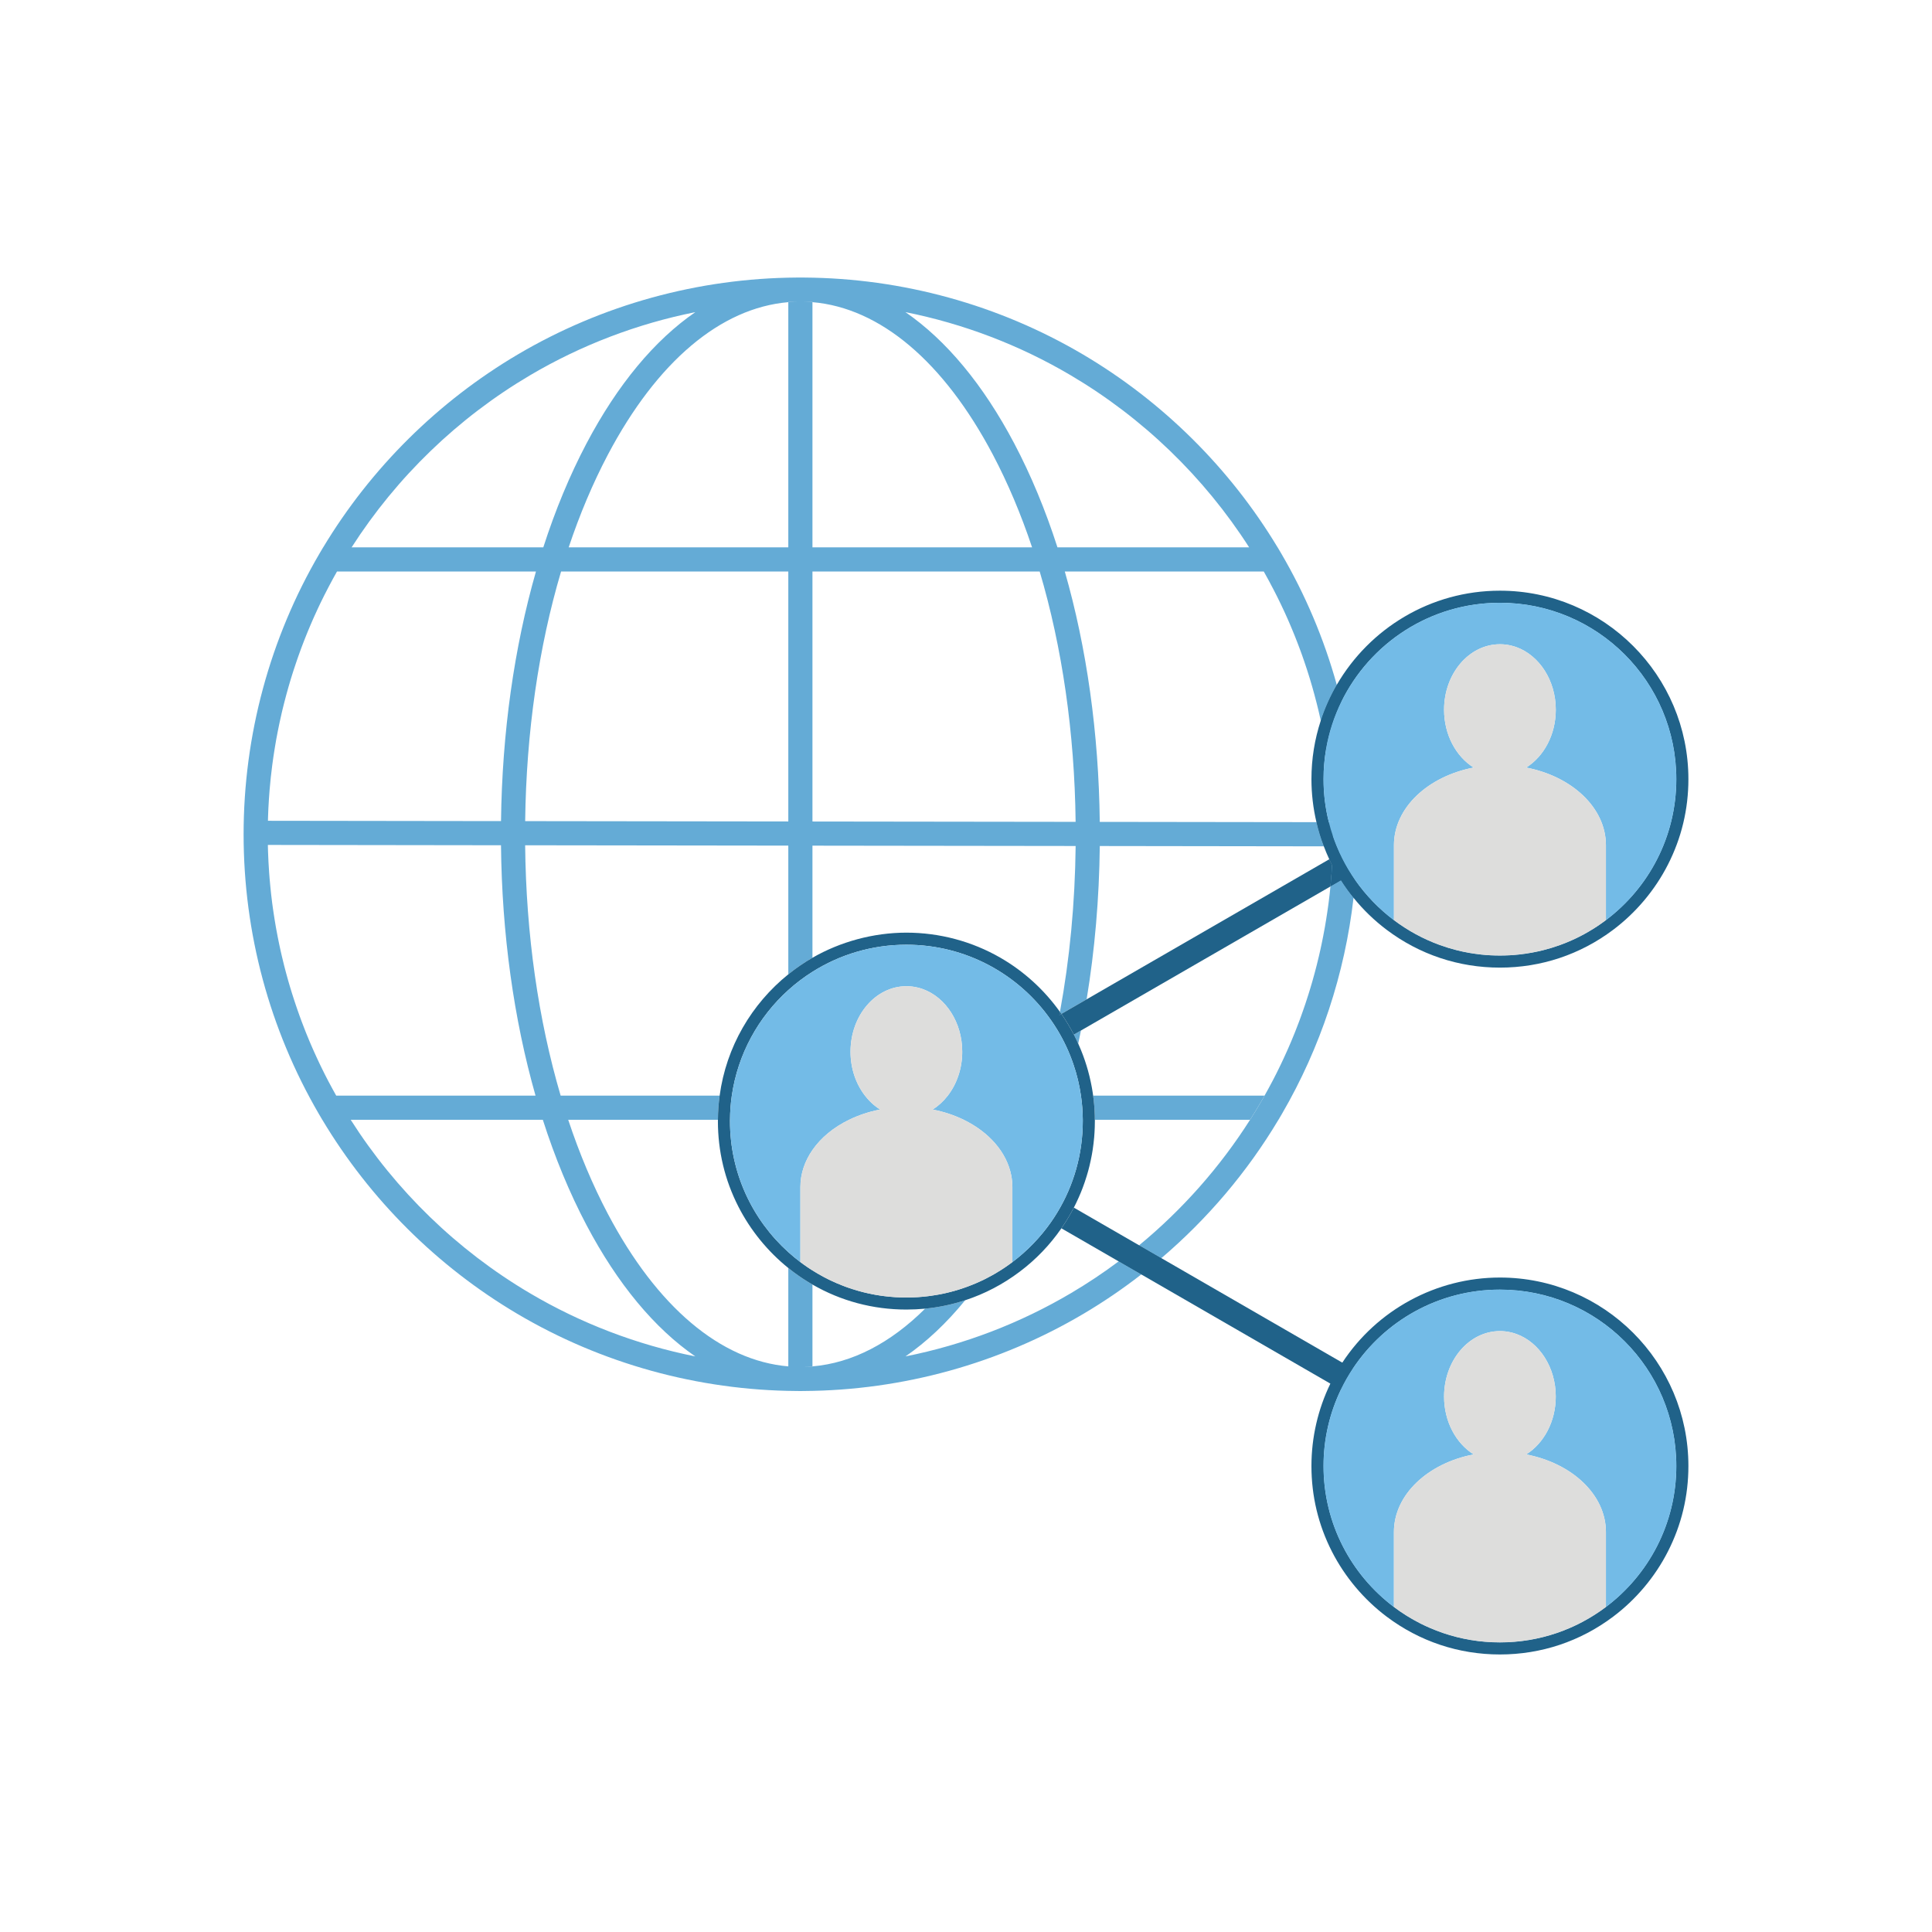 <?xml version="1.0" encoding="UTF-8"?>
<svg id="Musthave" xmlns="http://www.w3.org/2000/svg" viewBox="0 0 800 800">
  <defs>
    <style>
      .cls-1 {
        fill: #206289;
      }

      .cls-1, .cls-2, .cls-3, .cls-4 {
        stroke-width: 0px;
      }

      .cls-2 {
        fill: #dddddc;
      }

      .cls-3 {
        fill: #64abd6;
      }

      .cls-4 {
        fill: #73bbe7;
      }
    </style>
  </defs>
  <g id="_0009_THK_Veroeffentlichen" data-name="0009_THK_Veroeffentlichen">
    <g id="Veröffentlichen">
      <g id="Internet">
        <g>
          <path class="cls-3" d="M523.3,236.64h-.01c.13.22.26.44.38.67-.12-.22-.24-.45-.37-.67ZM554.47,287.04h0c-.3-1.17-.61-2.31-.94-3.47-2.7,4.66-4.93,9.61-6.63,14.81,0,0-.01,0,0,.02.1.45.2.9.29,1.35.23,1.06.45,2.12.65,3.19.05.22.09.43.13.65h0c.17.87.33,1.73.49,2.6.17.98.34,1.96.5,2.94.06.31.11.62.16.93,1.18-6.83,3.32-13.33,6.26-19.37-.28-1.22-.59-2.44-.91-3.65ZM471.68,515.65c-2.77,2.29-5.59,4.51-8.47,6.66l9.38,5.41c2.82-2.18,5.59-4.43,8.3-6.75l-9.21-5.32ZM559.59,362.05c-.91-1.4-1.76-2.83-2.56-4.29-.8-1.46-1.55-2.94-2.25-4.46-.44-.93-.85-1.88-1.24-2.84-.57-1.37-1.1-2.77-1.58-4.19,0,1.39-.01,2.79-.05,4.18-.01.77-.04,1.54-.06,2.3v.13c-.03.72-.06,1.43-.09,2.15-.02.46-.04.91-.06,1.36-.01.29-.03.59-.05.89-.01.3-.03.6-.05.89h0c-.01.17-.01.34-.03.5-.02.33-.04.67-.06,1-.03.56-.07,1.13-.12,1.7-.05.74-.1,1.49-.17,2.23-.08,1.07-.18,2.13-.29,3.19,0,.09-.01.19-.02.28l4.35-2.52c1.59,2.5,3.33,4.91,5.21,7.21.14-1.19.26-2.37.38-3.56h0c.12-1.25.24-2.5.34-3.74h0c-.55-.8-1.09-1.6-1.6-2.41Z"/>
          <path class="cls-3" d="M388.55,536.06h-.01c.6-.1,1.2-.22,1.79-.34-.59.12-1.18.23-1.78.34ZM444.66,428.41c.03.06.06.11.09.17.32.63.63,1.26.94,1.89.01.01.01.03.02.04.26.54.51,1.09.75,1.64h.01c.39-1.8.77-3.61,1.12-5.43l-2.93,1.69ZM332.88,565.98c1.18-.01,2.36-.02,3.54-.05v-.14c-1.18.1-2.36.16-3.54.19ZM326.42,124.98v.14c1.19-.1,2.37-.16,3.56-.19-1.19.01-2.38.03-3.56.05ZM331.42,114.91c-.52,0-1.05.01-1.57.02,1.01-.02,2.08-.02,3.14,0-.52,0-1.05-.02-1.57-.02ZM332.93,124.93c1.16.03,2.33.09,3.49.19v-.14c-1.16-.03-2.33-.04-3.49-.05ZM438.9,419c-.07.44-.15.88-.23,1.32l.83-.49c-.19-.28-.39-.56-.6-.83Z"/>
          <g>
            <path class="cls-3" d="M329.98,124.93c-1.19.03-2.37.09-3.56.19v-.14c1.18-.02,2.37-.04,3.56-.05Z"/>
            <path class="cls-3" d="M336.42,124.98v.14c-1.16-.1-2.33-.16-3.49-.19,1.16.01,2.33.02,3.49.05Z"/>
            <path class="cls-3" d="M336.42,565.79v.14c-1.18.03-2.36.04-3.54.05,1.18-.03,2.36-.09,3.54-.19Z"/>
          </g>
          <g>
            <path class="cls-3" d="M452.64,453.67c.06.41.11.81.16,1.22.11.89.2,1.79.28,2.68.05.62.1,1.24.13,1.87.01.06.01.12.01.17.04.64.07,1.29.09,1.94.01.12.01.23.01.34.02.59.03,1.18.03,1.78h64.28c1.58-2.47,3.1-4.97,4.58-7.51.48-.83.96-1.66,1.42-2.49h-70.99ZM529.38,463.67h.03l1.44-2.48c-.48.83-.97,1.66-1.47,2.48ZM559.59,362.05c-.91-1.4-1.76-2.83-2.56-4.29-.8-1.46-1.55-2.94-2.25-4.46-.44-.93-.85-1.88-1.24-2.84-.57-1.37-1.1-2.77-1.58-4.19,0,1.39-.01,2.79-.05,4.18-.01.77-.04,1.54-.06,2.3v.13c-.03.72-.06,1.43-.09,2.15-.02.46-.04.91-.06,1.36-.01.29-.03.59-.05.89-.01.29-.03.59-.06.88h0c0,.18-.01.34-.02.51-.02.33-.04.67-.06,1-.03.56-.07,1.13-.12,1.7-.05.74-.1,1.49-.17,2.23-.08,1.07-.18,2.13-.29,3.19,0,.1-.01.19-.03.28-.1,1.09-.21,2.17-.33,3.24.12-1.08.24-2.16.34-3.24l4.35-2.52c1.59,2.5,3.33,4.91,5.21,7.21.14-1.19.26-2.37.38-3.56h0c.12-1.25.24-2.5.34-3.74h0c-.55-.8-1.09-1.6-1.6-2.41ZM551.91,340.45c0-.18-.01-.36-.02-.54.01.18.01.36.01.54.02.44.03.89.04,1.34-.01-.45-.02-.9-.03-1.34ZM131.99,461.19l1.44,2.48h.03c-.5-.82-.99-1.65-1.47-2.48ZM133.8,226.64l-1.45,2.48c.49-.83.98-1.66,1.48-2.48h-.03ZM529.05,226.64h-.03c.5.82.99,1.65,1.48,2.48l-1.45-2.48ZM554.47,287.04h0c-.3-1.17-.61-2.31-.94-3.47-2.7,4.66-4.93,9.61-6.63,14.81,0,0-.01,0,0,.02.1.45.2.9.29,1.35.23,1.06.45,2.12.65,3.19.05.22.09.43.13.65h0c.17.87.33,1.73.49,2.6.17.98.34,1.96.5,2.94.06.31.11.62.16.93,1.18-6.83,3.32-13.33,6.26-19.37-.28-1.22-.59-2.44-.91-3.65Z"/>
            <path class="cls-3" d="M560.47,371.76c-3.61,31.5-13.67,62-29.62,89.43-.48.83-.97,1.66-1.47,2.48-12.93,21.64-29.37,41.01-48.49,57.3l-9.21-5.32c17.91-14.77,33.46-32.33,45.95-51.98,1.58-2.47,3.1-4.97,4.58-7.51.48-.83.96-1.66,1.42-2.49.59-1.03,1.16-2.06,1.71-3.1.57-1.03,1.12-2.07,1.67-3.12.46-.86.9-1.73,1.34-2.61.4-.8.8-1.61,1.2-2.42.31-.62.61-1.25.91-1.88.41-.86.82-1.73,1.22-2.6.38-.8.75-1.61,1.1-2.42.23-.5.45-1,.67-1.5.4-.92.79-1.84,1.19-2.76.35-.85.7-1.7,1.05-2.55.12-.29.23-.58.36-.87.32-.82.65-1.64.96-2.46.12-.29.23-.59.34-.89.22-.56.44-1.12.65-1.69.25-.67.5-1.34.74-2.02.26-.69.51-1.39.74-2.09.09-.23.17-.47.25-.71.26-.71.5-1.43.74-2.15.18-.53.36-1.06.52-1.59.26-.75.5-1.5.73-2.26.08-.24.16-.48.23-.73.25-.78.49-1.56.72-2.35.22-.71.43-1.42.63-2.14.06-.2.12-.41.18-.62.27-.95.54-1.9.79-2.86.07-.25.14-.49.2-.74.28-1.01.54-2.03.8-3.05.01-.06.03-.13.04-.19.3-1.15.57-2.3.84-3.45.21-.89.42-1.79.61-2.68.13-.58.26-1.15.37-1.73.05-.22.1-.43.14-.65.22-1.02.43-2.05.62-3.07.22-1.12.43-2.24.63-3.36.03-.15.05-.29.08-.44.18-1.03.36-2.06.52-3.1.17-1.01.33-2.03.47-3.05.1-.6.18-1.19.26-1.79.1-.7.2-1.41.29-2.11.01-.11.03-.22.04-.32.13-1.08.27-2.16.39-3.24.12-1.08.24-2.16.34-3.24l4.35-2.52c1.59,2.5,3.33,4.91,5.21,7.21Z"/>
            <path class="cls-3" d="M439.5,419.83l10.45-6.03c3.36-20.34,5.21-41.66,5.45-63.48l92.77.13c-1.26-3.26-2.28-6.61-3.06-10.01l-89.72-.12c-.42-36.76-5.41-72.1-14.48-103.68h82.39c.13.22.25.45.37.67.04.05.07.1.09.16.55.96,1.08,1.93,1.6,2.9.76,1.38,1.49,2.77,2.2,4.17.43.82.85,1.64,1.25,2.46.55,1.08,1.08,2.17,1.6,3.27.47.97.93,1.94,1.37,2.91.2.43.4.86.59,1.3.27.59.53,1.17.79,1.76.27.6.53,1.2.78,1.8.21.47.42.95.61,1.43.26.58.5,1.17.73,1.76.34.79.66,1.58.97,2.37.43,1.05.84,2.11,1.24,3.18.33.85.65,1.7.96,2.56.22.58.43,1.16.64,1.75.32.9.64,1.81.95,2.73.39,1.12.77,2.25,1.13,3.38.02.06.04.12.06.19.27.8.52,1.62.77,2.43.18.57.36,1.14.53,1.72.25.83.5,1.66.73,2.49.04.09.06.19.09.29.3,1.02.59,2.05.86,3.09.06.18.11.37.15.56.3,1.09.59,2.18.86,3.28.23.88.45,1.77.66,2.66.12.5.24.99.35,1.49.14.58.27,1.17.39,1.75.1.4.19.82.28,1.23,1.7-5.2,3.93-10.15,6.63-14.81-5.28-19.02-13.01-37.34-23.03-54.45-.49-.83-.98-1.66-1.48-2.48-19.77-32.82-47.59-60.39-80.59-79.87-34.85-20.56-74.77-31.58-115.42-31.84h-.02c-1.06-.02-2.13-.02-3.14,0h-.02c-40.66.26-80.58,11.28-115.42,31.84-33,19.48-60.82,47.05-80.58,79.87-.5.82-.99,1.65-1.48,2.48-20.59,35.14-31.48,75.37-31.48,116.34s10.76,80.73,31.12,115.73c.48.83.97,1.66,1.47,2.48,19.73,32.98,47.56,60.7,80.64,80.29,34.93,20.68,74.95,31.75,115.69,32.02.54,0,1.09.02,1.63.02s1.05-.01,1.58-.02c40.79-.27,80.82-11.34,115.74-32.02,8.29-4.91,16.26-10.34,23.85-16.24l-9.38-5.41c-6.27,4.69-12.81,9.05-19.57,13.05-21.27,12.6-44.52,21.47-68.7,26.3,8.68-5.98,16.97-13.76,24.73-23.26-5.36,1.76-10.92,2.93-16.6,3.49-14.41,14.31-30.26,22.51-46.65,23.9v.14c-1.18.03-2.36.04-3.54.05,1.18-.03,2.36-.09,3.54-.19v-33.89c-2.75-1.59-5.42-3.35-8-5.29-.68-.51-1.34-1.03-2-1.56v40.74c-27.99-2.37-54.37-24.59-74.73-63.18-6.29-11.93-11.78-24.99-16.41-38.94h62c.02-3.39.26-6.73.71-10h-65.84c-9.24-31.39-14.32-66.77-14.7-103.66l108.97.14v53.3c3.14-2.54,6.48-4.83,10-6.86v-46.42l108.98.14c-.26,23.75-2.47,46.87-6.5,68.69.21.27.41.55.6.83ZM219.49,155.39c21.2-12.51,44.36-21.33,68.43-26.14-16.83,11.57-32.18,29.95-45.07,54.39-6.92,13.13-12.91,27.56-17.88,43h-79.37c18.66-29.13,44.06-53.65,73.89-71.25ZM242.85,507.27c12.89,24.43,28.24,42.82,45.06,54.39-24.17-4.83-47.43-13.7-68.71-26.3-29.93-17.72-55.35-42.39-73.99-71.69h79.56c5.02,15.67,11.06,30.3,18.08,43.6ZM221.75,453.67h-82.54c-.59-1.03-1.16-2.06-1.71-3.1-.57-1.03-1.12-2.07-1.67-3.12-.46-.86-.9-1.73-1.34-2.61-.4-.8-.8-1.61-1.2-2.42-.31-.62-.61-1.25-.91-1.88-.41-.86-.82-1.73-1.22-2.6-.38-.8-.75-1.61-1.1-2.42-.23-.5-.45-1-.67-1.5-.4-.92-.79-1.84-1.19-2.76-.35-.85-.7-1.7-1.05-2.55-.12-.29-.23-.58-.36-.87-.32-.82-.65-1.64-.96-2.46-.12-.29-.23-.59-.34-.89-.22-.56-.44-1.12-.65-1.69-.25-.67-.5-1.34-.74-2.02-.26-.69-.51-1.39-.74-2.09-.09-.23-.17-.47-.25-.71-.26-.71-.5-1.43-.73-2.15-.19-.53-.37-1.06-.53-1.59-.26-.75-.5-1.5-.73-2.26-.08-.24-.16-.48-.23-.73-.25-.78-.49-1.56-.72-2.35-.22-.71-.43-1.42-.63-2.14-.06-.2-.12-.41-.18-.62-.27-.95-.54-1.9-.79-2.86-.07-.25-.14-.49-.2-.74-.28-1.01-.54-2.03-.8-3.05-.01-.06-.03-.13-.04-.19-.3-1.15-.57-2.3-.84-3.45-.21-.89-.42-1.79-.61-2.68-.13-.58-.26-1.15-.37-1.73-.05-.22-.1-.43-.14-.65-.22-1.02-.43-2.05-.62-3.07-.22-1.12-.43-2.24-.63-3.36-.03-.15-.05-.29-.08-.44-.18-1.03-.36-2.06-.52-3.1-.17-1.01-.33-2.03-.47-3.05-.1-.6-.18-1.19-.26-1.79-.1-.7-.2-1.41-.29-2.11-.01-.11-.03-.22-.04-.32-.29-2.25-.54-4.5-.75-6.76-.11-1.06-.21-2.12-.29-3.19-.07-.74-.12-1.49-.17-2.23-.21-2.87-.36-5.74-.46-8.62-.03-.9-.05-1.81-.07-2.71v-.17l96.53.13c.37,36.73,5.31,72.06,14.3,103.67ZM207.46,340l-96.51-.13c0-.53.02-1.05.04-1.57.03-1.19.08-2.38.14-3.57.03-.51.05-1.01.09-1.52.03-.81.08-1.61.14-2.41.08-1.21.17-2.43.27-3.64.28-3.45.65-6.89,1.1-10.32.15-1.13.3-2.26.47-3.39.12-.82.24-1.63.38-2.45.09-.62.19-1.25.3-1.87.16-.98.33-1.96.5-2.94.2-1.09.4-2.17.62-3.25.2-1.07.42-2.13.65-3.19.03-.18.07-.35.11-.52.14-.7.3-1.39.46-2.08.12-.58.25-1.17.39-1.75.11-.5.23-.99.35-1.49.21-.89.43-1.78.66-2.66.27-1.1.56-2.19.86-3.28.04-.19.09-.38.15-.56.27-1.04.56-2.07.86-3.09.03-.1.06-.2.09-.29.23-.83.48-1.66.73-2.49.17-.58.35-1.15.53-1.72.2-.66.41-1.31.62-1.96.15-.47.3-.93.46-1.39.17-.57.36-1.14.57-1.71.22-.69.45-1.37.7-2.05.1-.32.22-.65.34-.97.29-.85.59-1.69.91-2.53.13-.35.26-.71.39-1.06.24-.64.48-1.28.73-1.92.25-.66.5-1.32.77-1.97.14-.37.29-.74.44-1.1.22-.57.45-1.13.69-1.7.34-.85.7-1.69,1.06-2.53.39-.94.8-1.87,1.21-2.8.19-.42.37-.84.57-1.26.35-.79.71-1.57,1.08-2.36.03-.09.08-.18.12-.27.38-.82.77-1.63,1.16-2.45.28-.58.56-1.16.85-1.73.29-.6.59-1.2.89-1.8.08-.17.16-.33.26-.49.48-.97.97-1.93,1.48-2.88.54-1.05,1.1-2.09,1.67-3.12.01-.03.03-.07.05-.1.53-.98,1.07-1.95,1.63-2.92.02-.04.04-.07.06-.11h82.38c-9.03,31.49-14.02,66.72-14.47,103.36ZM326.42,340.15l-108.96-.14c.46-36.81,5.59-72.09,14.87-103.37h94.09v103.51ZM326.42,125.12v101.52h-90.94c4.59-13.72,10.01-26.57,16.21-38.33,20.36-38.59,46.74-60.82,74.73-63.19v-.14c1.18-.02,2.37-.04,3.56-.05-1.19.03-2.37.09-3.56.19ZM443.35,155.39c29.83,17.6,55.23,42.12,73.89,71.25h-79.37c-4.97-15.44-10.96-29.87-17.88-43-12.9-24.44-28.25-42.83-45.08-54.4,24.07,4.81,47.24,13.63,68.44,26.15ZM332.93,124.93c1.16.01,2.33.02,3.49.05v.14c27.99,2.37,54.37,24.6,74.73,63.19,6.2,11.76,11.62,24.61,16.21,38.33h-90.94v-101.52c-1.16-.1-2.33-.16-3.49-.19ZM336.42,340.17v-103.53h94.09c9.31,31.36,14.45,66.75,14.88,103.67l-108.97-.14Z"/>
          </g>
          <path class="cls-3" d="M553.54,350.46h-1.63s-3.74-.01-3.74-.01c-1.26-3.26-2.28-6.61-3.06-10.01h2.57s4.23,0,4.23,0c0,.44.02.89.03,1.34.02,1.22.03,2.45.03,3.67,0,.27,0,.53-.01.8h0c.48,1.43,1.01,2.83,1.58,4.2Z"/>
        </g>
      </g>
      <g id="Personen">
        <g>
          <path class="cls-1" d="M551.59,358.16h0c0,.18-.01.34-.02.51-.02.33-.04.67-.06,1-.03.56-.07,1.13-.12,1.7-.05.74-.1,1.49-.17,2.23-.08,1.07-.18,2.13-.29,3.19,0,.1-.01.19-.03.28l-103.31,59.65-2.93,1.69c-.78-1.51-1.61-2.99-2.49-4.45-.85-1.4-1.74-2.78-2.67-4.13l10.45-6.03,100.47-58c.38.79.76,1.58,1.17,2.36Z"/>
          <path class="cls-1" d="M559.59,362.05s-.04.03-.06.04l-2.1,1.21-2.17,1.25-4.35,2.52h-.01c.02-.09.03-.18.03-.28.11-1.06.21-2.12.29-3.19.07-.74.12-1.49.17-2.23.05-.57.09-1.14.12-1.7.02-.33.04-.67.06-1,.01-.17.02-.33.02-.5h0c-.41-.79-.79-1.58-1.17-2.37l1.34-.77.84-.49,1.93-1.11c.08-.05.17-.09.25-.13.7,1.52,1.45,3,2.25,4.46.8,1.46,1.65,2.89,2.56,4.29Z"/>
          <path class="cls-1" d="M560.16,566.74c-.92,1.39-1.8,2.81-2.62,4.26-.82,1.45-1.6,2.92-2.32,4.43-.06-.03-.12-.07-.18-.1l-1.99-1.15-2.17-1.25-78.29-45.21-9.38-5.41-23.71-13.69c.93-1.34,1.82-2.72,2.67-4.12.88-1.46,1.71-2.94,2.49-4.45l27.02,15.6,9.21,5.32,74.93,43.27,2.17,1.25,2.05,1.18s.08.05.12.07Z"/>
        </g>
        <g id="Person_mitte" data-name="Person mitte">
          <g>
            <g>
              <path class="cls-4" d="M355.1,534.43c-1.24-.35-2.46-.74-3.67-1.16,1.21.41,2.43.8,3.67,1.16Z"/>
              <path class="cls-4" d="M384.43,536.7c-2.98.38-6.03.57-9.12.57s-6.12-.19-9.11-.57c2.98.37,6.02.56,9.11.56s6.14-.19,9.12-.56Z"/>
              <path class="cls-4" d="M390.33,535.72c-.59.12-1.19.24-1.79.35-.43.08-.86.16-1.3.22.44-.07.87-.15,1.31-.23.6-.11,1.19-.22,1.78-.34Z"/>
            </g>
            <g>
              <path class="cls-1" d="M388.55,536.06c-.44.08-.87.16-1.31.23.44-.06.87-.14,1.3-.22.6-.11,1.2-.23,1.79-.35-.59.12-1.18.23-1.78.34ZM453.32,461.89c.02.59.03,1.18.03,1.78,0,.18,0,.37,0,.55v-.55c0-.59-.02-1.19-.04-1.78ZM452.65,453.67c-.05-.33-.1-.67-.15-1.01.05.34.1.68.14,1.01.06.41.11.81.16,1.22-.05-.41-.1-.81-.15-1.22ZM445.71,430.51c.26.54.51,1.09.75,1.64h.01c-.25-.56-.5-1.1-.76-1.64ZM438.9,419c-.07.44-.15.88-.23,1.32l.83-.49c-.19-.28-.39-.56-.6-.83ZM375.31,537.26c-3.09,0-6.13-.19-9.11-.56,2.99.38,6.03.57,9.11.57s6.14-.19,9.12-.57c-2.98.37-6.03.56-9.12.56ZM351.43,533.27c1.21.42,2.43.81,3.67,1.16-1.24-.36-2.46-.75-3.67-1.16Z"/>
              <path class="cls-1" d="M453.35,463.67c0-.6-.01-1.19-.03-1.78,0-.11,0-.22-.01-.34-.02-.65-.05-1.3-.09-1.94,0-.05,0-.11-.01-.17-.03-.63-.08-1.25-.13-1.87-.08-.89-.17-1.79-.28-2.68-.05-.41-.1-.81-.16-1.22-.04-.33-.09-.67-.14-1.01-.01-.11-.03-.22-.05-.35-.1-.62-.2-1.24-.31-1.86-.04-.24-.09-.49-.14-.74-.1-.57-.22-1.13-.34-1.7-.15-.71-.31-1.42-.48-2.13-.03-.13-.06-.27-.1-.41-.15-.61-.31-1.23-.48-1.83-.03-.12-.06-.23-.09-.35-.19-.67-.38-1.34-.59-2.01-.23-.74-.46-1.47-.71-2.2-.24-.69-.48-1.37-.73-2.05-.04-.12-.09-.24-.13-.35-.25-.65-.5-1.3-.77-1.95-.29-.71-.59-1.42-.91-2.13-.06-.15-.13-.3-.2-.45h-.01c-.24-.55-.49-1.1-.75-1.64-.01,0-.01-.03-.02-.04-.31-.63-.62-1.26-.94-1.89-.03-.06-.06-.11-.09-.17-.78-1.51-1.61-2.99-2.49-4.45-.85-1.4-1.74-2.78-2.67-4.13l-.83.49c.08-.44.16-.88.23-1.32-6.49-9.12-14.91-16.8-24.63-22.41-11.8-6.81-25.27-10.4-38.96-10.4s-27.44,3.79-38.89,10.4c-3.52,2.03-6.86,4.32-10,6.86-15.18,12.22-25.7,30-28.43,50.22-.45,3.27-.69,6.61-.71,10-.01.18-.01.37-.01.55,0,12.47,2.85,24.39,8.48,35.42,4.99,9.77,12.1,18.51,20.67,25.41.66.53,1.32,1.05,2,1.56,2.58,1.94,5.25,3.7,8,5.29,11.78,6.8,25.05,10.36,38.89,10.36,2.61,0,5.2-.13,7.76-.37,5.68-.56,11.24-1.73,16.6-3.49,8.04-2.63,15.63-6.59,22.55-11.8,6.73-5.06,12.52-11.1,17.28-17.98.93-1.34,1.82-2.72,2.67-4.12.88-1.46,1.71-2.94,2.49-4.45.03-.06.06-.12.09-.18.29-.55.56-1.1.83-1.66.39-.8.77-1.61,1.12-2.43.31-.68.6-1.37.88-2.06.25-.61.49-1.23.73-1.85.6-1.59,1.15-3.2,1.64-4.82.2-.63.38-1.27.56-1.9.05-.2.11-.39.16-.59.14-.51.27-1.03.4-1.55.04-.15.08-.3.11-.45.17-.71.33-1.42.48-2.13.12-.57.24-1.13.34-1.7.05-.25.1-.5.14-.74.11-.62.21-1.24.31-1.86.02-.12.04-.24.05-.35.11-.74.21-1.49.3-2.23.11-.89.2-1.79.28-2.68.05-.62.1-1.24.13-1.87.01-.06.01-.12.01-.17.04-.64.07-1.29.09-1.94.01-.12.01-.23.01-.34.03-.77.04-1.55.04-2.33,0-.18,0-.37,0-.55ZM448.36,464.22c0,13.79-3.83,26.69-10.47,37.69-.86,1.43-1.78,2.84-2.73,4.2-4.42,6.3-9.81,11.87-15.95,16.5-.49.37-.98.73-1.48,1.08-.6.43-1.2.85-1.81,1.26-.47.32-.95.63-1.43.93-.06.04-.12.08-.18.11-.52.34-1.05.66-1.58.97-.4.25-.81.49-1.22.72-.24.14-.49.28-.73.41-.66.37-1.33.73-2,1.07-.43.22-.86.44-1.29.66-.07.03-.13.06-.2.1-.55.26-1.11.52-1.67.78-.03.01-.05.03-.07.03-.54.25-1.09.49-1.64.72-.46.2-.92.39-1.38.57-.65.27-1.31.52-1.97.76-.56.21-1.13.41-1.7.6-.57.2-1.15.39-1.74.57-.5.16-1.01.31-1.51.46-.67.19-1.35.38-2.03.55-.6.15-1.2.3-1.8.44-.48.11-.96.22-1.45.32-.59.12-1.19.24-1.79.35-.43.08-.86.16-1.3.22-.93.16-1.87.3-2.81.41-2.98.38-6.03.57-9.12.57s-6.12-.19-9.11-.57c-1.31-.16-2.61-.36-3.9-.59l-.93-.18c-1.27-.24-2.53-.52-3.78-.83-.42-.11-.83-.22-1.25-.33-.42-.1-.83-.22-1.24-.34-1.24-.35-2.46-.74-3.67-1.16-.4-.14-.81-.28-1.21-.43-.4-.14-.8-.29-1.19-.45-.91-.34-1.81-.71-2.69-1.1-.78-.33-1.55-.68-2.31-1.05-.33-.16-.66-.32-.98-.47-.65-.32-1.29-.65-1.93-.99-1.6-.85-3.17-1.76-4.7-2.73-.43-.27-.86-.54-1.28-.82-.24-.16-.48-.32-.72-.48-1.02-.69-2.02-1.4-3-2.14-1.73-1.3-3.4-2.68-5-4.13-14.83-13.36-24.15-32.72-24.15-54.26,0-.18,0-.37.01-.55.02-3.39.27-6.73.75-10,2.5-17.26,11.03-32.56,23.39-43.7,3.1-2.8,6.45-5.34,10-7.57,11.26-7.1,24.6-11.21,38.89-11.21,24.77,0,46.65,12.32,59.84,31.16.85,1.19,1.65,2.41,2.4,3.65.12.18.23.36.34.54,2.69,4.45,4.91,9.21,6.6,14.21,1.42,4.15,2.47,8.47,3.11,12.92.48,3.27.73,6.6.76,10v.55Z"/>
              <path class="cls-4" d="M448.36,463.67v.55c0,13.79-3.83,26.69-10.47,37.69-.86,1.43-1.78,2.84-2.73,4.2-4.42,6.3-9.81,11.87-15.95,16.5v-31.03c0-1.63-.16-3.24-.46-4.81-1.86-9.69-9.27-18.02-19.72-23.1-3.9-1.9-8.22-3.35-12.84-4.24,2.37-1.49,4.49-3.44,6.28-5.76,3.71-4.81,5.97-11.19,5.97-18.18,0-12.19-6.85-22.5-16.29-25.92-.77-.28-1.55-.51-2.36-.69-1.45-.34-2.95-.51-4.48-.51-12.77,0-23.13,12.14-23.13,27.12,0,6.99,2.26,13.37,5.98,18.18.63.82,1.31,1.6,2.02,2.32.23.24.47.47.72.7.3.28.61.55.92.82.27.23.54.45.82.66.29.23.59.45.89.65.15.1.3.21.45.31.15.1.31.2.46.3-.58.11-1.15.23-1.72.36-.54.12-1.07.25-1.6.39-.1.02-.21.05-.31.08-.4.1-.8.21-1.2.33-.19.05-.37.11-.56.17-.41.12-.81.24-1.21.38-.05.01-.1.03-.15.05-.39.13-.78.26-1.16.4-.6.21-1.18.43-1.76.67-.57.23-1.14.47-1.7.72-.5.22-.99.45-1.48.69-6.39,3.1-11.64,7.42-15.17,12.53-3.19,4.6-5,9.83-5,15.38v31.03c-1.73-1.3-3.4-2.68-5-4.13-14.83-13.36-24.15-32.72-24.15-54.26,0-.18,0-.37.01-.55.02-3.39.27-6.73.75-10,2.5-17.26,11.03-32.56,23.39-43.7,3.1-2.8,6.45-5.34,10-7.57,11.26-7.1,24.6-11.21,38.89-11.21,24.77,0,46.65,12.32,59.84,31.16.85,1.19,1.65,2.41,2.4,3.65.12.18.23.36.34.54,2.69,4.45,4.91,9.21,6.6,14.21,1.42,4.15,2.47,8.47,3.11,12.92.48,3.27.73,6.6.76,10Z"/>
            </g>
          </g>
          <g>
            <path class="cls-2" d="M419.21,491.58v31.03c-.49.37-.98.73-1.48,1.08-.6.43-1.2.85-1.81,1.26-.47.32-.95.63-1.43.93-.06.04-.12.08-.18.11-.52.34-1.05.66-1.58.97-.4.25-.81.49-1.22.72-.24.14-.49.28-.73.41-.66.37-1.33.73-2,1.07-.43.22-.86.44-1.29.66-.07.03-.13.06-.2.1-.55.26-1.11.52-1.67.78-.03.01-.05.03-.07.03-.54.25-1.09.49-1.64.72-.46.2-.92.39-1.38.57-.65.27-1.31.52-1.97.76-.56.21-1.13.41-1.7.6-.57.2-1.15.39-1.74.57-.5.16-1.01.31-1.51.46-.67.19-1.35.38-2.03.55-.6.15-1.2.3-1.8.44-.48.11-.96.22-1.45.32-.59.12-1.18.23-1.78.34-.44.08-.87.16-1.31.23-.93.16-1.87.3-2.81.41-2.98.37-6.03.56-9.12.56s-6.13-.19-9.11-.56c-1.31-.16-2.61-.36-3.9-.59l-.93-.18c-1.27-.24-2.53-.52-3.78-.83-.42-.11-.83-.22-1.25-.33-.41-.11-.83-.22-1.24-.34-1.24-.36-2.46-.75-3.67-1.16-.4-.14-.81-.28-1.21-.43-.4-.14-.8-.29-1.19-.45-.9-.35-1.8-.72-2.69-1.1-.78-.33-1.55-.68-2.31-1.05-.33-.16-.66-.32-.98-.47-.65-.32-1.29-.65-1.93-.99-1.6-.85-3.17-1.76-4.7-2.73-.43-.27-.86-.54-1.28-.82-.24-.16-.48-.32-.72-.48-1.02-.69-2.02-1.4-3-2.14v-31.03c0-5.55,1.81-10.78,5-15.38,3.53-5.11,8.78-9.43,15.17-12.53.49-.24.98-.47,1.48-.69.56-.25,1.13-.49,1.7-.72.58-.24,1.16-.46,1.76-.67.38-.14.77-.27,1.16-.4.05-.02.1-.04.15-.05.4-.14.8-.26,1.21-.38.19-.06.37-.12.56-.17.4-.12.8-.23,1.2-.33.1-.03.21-.06.31-.08.53-.14,1.06-.27,1.6-.39.57-.13,1.14-.25,1.72-.36-.15-.1-.31-.2-.46-.3-.15-.1-.3-.21-.45-.31-.3-.2-.6-.42-.89-.65-.28-.21-.55-.43-.82-.66-.31-.27-.62-.54-.92-.82-.25-.23-.49-.46-.72-.7-.71-.72-1.39-1.5-2.02-2.32-3.72-4.81-5.98-11.19-5.98-18.18,0-14.98,10.36-27.12,23.13-27.12,1.53,0,3.03.17,4.48.51.81.18,1.59.41,2.36.69,9.44,3.42,16.29,13.73,16.29,25.92,0,6.99-2.26,13.37-5.97,18.18-1.79,2.32-3.91,4.27-6.28,5.76,4.62.89,8.94,2.34,12.84,4.24,10.45,5.08,17.86,13.41,19.72,23.1.3,1.57.46,3.18.46,4.81Z"/>
            <path class="cls-2" d="M355.1,534.43c-1.24-.35-2.46-.74-3.67-1.16,1.21.41,2.43.8,3.67,1.16Z"/>
            <path class="cls-2" d="M384.43,536.7c-2.98.38-6.03.57-9.12.57s-6.12-.19-9.11-.57c2.98.37,6.02.56,9.11.56s6.14-.19,9.12-.56Z"/>
            <path class="cls-2" d="M390.33,535.72c-.59.12-1.19.24-1.79.35-.43.08-.86.16-1.3.22.44-.07.87-.15,1.31-.23.6-.11,1.19-.22,1.78-.34Z"/>
          </g>
        </g>
        <g id="Person_oben" data-name="Person oben">
          <g>
            <path class="cls-4" d="M551.94,341.79c-.01-.45-.02-.9-.03-1.34,0-.18-.01-.36-.02-.54.01.18.01.36.01.54h-1.66c.49,1.97,1.06,3.91,1.72,5.81.01-.27.01-.53.01-.8,0-1.22-.01-2.45-.03-3.67ZM621.08,247.09c-28.79,0-53.87,16.19-66.61,39.94h0c-2.79,5.2-4.99,10.74-6.5,16.56h0c-1.59,6.09-2.43,12.47-2.43,19.04,0,6.02.73,12.01,2.14,17.82.82,3.41,1.88,6.75,3.16,10,.32.82.66,1.63,1.01,2.43.24.56.49,1.11.75,1.66.7,1.5,1.44,2.97,2.24,4.42.81,1.47,1.67,2.92,2.59,4.34,1.07,1.67,2.21,3.31,3.42,4.89h0c4.24,5.61,9.26,10.63,14.84,14.83,13.17,9.91,28.87,15.15,45.39,15.15s32.23-5.24,45.4-15.16c19.16-14.42,30.15-36.43,30.15-60.38,0-41.65-33.89-75.54-75.55-75.54ZM664.98,381.01c-1.15.86-2.32,1.69-3.51,2.49-1.2.79-2.42,1.55-3.67,2.28-1.24.73-2.51,1.42-3.8,2.07-.43.22-.86.43-1.3.64-1.3.63-2.63,1.22-3.98,1.77-.89.36-1.8.71-2.71,1.05-2.29.83-4.63,1.55-7.02,2.15-1.34.33-2.69.63-4.06.89-.19.04-.37.08-.55.11-1.81.33-3.64.6-5.5.8-2.56.27-5.16.41-7.79.41s-5.12-.13-7.63-.39c-.93-.1-1.86-.21-2.78-.35-.75-.1-1.49-.22-2.23-.35-.92-.16-1.83-.34-2.74-.53-.84-.18-1.68-.38-2.52-.59h-.01c-1.19-.3-2.37-.63-3.54-.99s-2.33-.75-3.47-1.16c-6.86-2.49-13.24-5.98-18.97-10.29h-.01c-6.17-4.64-11.57-10.23-16-16.56h0c-.55-.8-1.09-1.6-1.6-2.41-.91-1.4-1.76-2.83-2.56-4.29-.8-1.46-1.55-2.94-2.25-4.46-.44-.93-.85-1.88-1.24-2.84-.57-1.37-1.1-2.77-1.58-4.19h0c.01-.28.01-.54.01-.81,0-1.22-.01-2.45-.03-3.67-.01-.45-.02-.9-.03-1.34,0-.18-.01-.36-.02-.54.01.18.01.36.01.54h-1.66c-1.44-5.7-2.2-11.67-2.2-17.82,0-4.28.37-8.47,1.08-12.55v-.02c1.18-6.83,3.32-13.33,6.26-19.37,11.85-24.33,36.82-41.1,65.7-41.1,40.34,0,73.05,32.7,73.05,73.04,0,23.86-11.45,45.06-29.15,58.38ZM551.94,341.79c-.01-.45-.02-.9-.03-1.34,0-.18-.01-.36-.02-.54.01.18.01.36.01.54h-1.66c.49,1.97,1.06,3.91,1.72,5.81.01-.27.01-.53.01-.8,0-1.22-.01-2.45-.03-3.67Z"/>
            <g>
              <path class="cls-1" d="M621.08,244.59c-28.81,0-54.03,15.7-67.55,38.98-2.7,4.66-4.93,9.61-6.63,14.81,0,0-.01,0,0,.02-2.51,7.63-3.86,15.78-3.86,24.23,0,6.02.7,11.99,2.07,17.81.78,3.4,1.8,6.75,3.06,10.01.68,1.81,1.43,3.59,2.25,5.35.38.79.76,1.58,1.17,2.36h0s.01.01.01.01h0c.34.68.69,1.34,1.05,2,.82,1.49,1.69,2.95,2.61,4.38,1.59,2.5,3.33,4.91,5.21,7.21,4.01,4.96,8.64,9.43,13.72,13.25,13.61,10.25,29.82,15.66,46.89,15.66s33.3-5.42,46.91-15.67c9.45-7.11,17.29-16.44,22.65-26.96,5.63-11.03,8.49-22.95,8.49-35.41,0-43.03-35.01-78.04-78.05-78.04ZM661.47,383.5c-1.2.8-2.42,1.56-3.67,2.28-1.24.73-2.51,1.42-3.8,2.07-.43.22-.86.43-1.3.64-1.3.63-2.63,1.22-3.98,1.77-.89.36-1.8.71-2.71,1.05-2.29.83-4.63,1.55-7.02,2.15-1.34.34-2.69.64-4.06.89-.19.04-.37.08-.55.11-1.81.33-3.64.6-5.5.8-2.56.27-5.16.41-7.79.41s-5.12-.13-7.63-.39c-.93-.1-1.86-.21-2.78-.35-.75-.1-1.49-.22-2.23-.35-.92-.16-1.83-.34-2.74-.53-.84-.18-1.68-.38-2.52-.59h-.01c-1.19-.3-2.37-.63-3.54-.99s-2.33-.75-3.47-1.16c-6.86-2.49-13.24-5.98-18.97-10.29h-.01c-6.17-4.64-11.57-10.23-16-16.56h0c-.55-.8-1.09-1.6-1.6-2.41-.91-1.4-1.76-2.83-2.56-4.29-.8-1.46-1.55-2.94-2.25-4.46-.44-.93-.85-1.88-1.24-2.84-.57-1.37-1.1-2.77-1.58-4.19h0c-.66-1.91-1.23-3.85-1.72-5.82-1.44-5.7-2.2-11.67-2.2-17.82,0-4.28.37-8.47,1.08-12.55v-.02c1.18-6.83,3.32-13.33,6.26-19.37,11.85-24.33,36.82-41.1,65.7-41.1,40.34,0,73.05,32.7,73.05,73.04,0,23.86-11.45,45.06-29.15,58.38-1.15.86-2.32,1.69-3.51,2.49Z"/>
              <path class="cls-4" d="M694.13,322.63c0,23.86-11.45,45.06-29.15,58.38v-31.02c0-15.49-14.03-28.5-33.02-32.16,7.29-4.57,12.26-13.57,12.26-23.94,0-12.19-6.86-22.49-16.29-25.92-.77-.27-1.56-.51-2.36-.69-1.45-.34-2.95-.51-4.48-.51-12.78,0-23.13,12.14-23.13,27.12,0,10.37,4.96,19.38,12.25,23.94-18.98,3.65-33.01,16.67-33.01,32.16v31.03h-.01c-6.17-4.64-11.57-10.23-16-16.56h0c-.55-.8-1.09-1.6-1.6-2.41-.91-1.4-1.76-2.83-2.56-4.29-.8-1.46-1.55-2.94-2.25-4.46-.44-.93-.85-1.88-1.24-2.84-.57-1.37-1.1-2.77-1.58-4.19h0c.01-.28.01-.54.01-.81,0-1.22-.01-2.45-.03-3.67-.01-.45-.02-.9-.03-1.34,0-.18-.01-.36-.02-.54.01.18.01.36.01.54h-1.66c-1.44-5.7-2.2-11.67-2.2-17.82,0-4.28.37-8.47,1.08-12.55v-.02c1.18-6.83,3.32-13.33,6.26-19.37,11.85-24.33,36.82-41.1,65.7-41.1,40.34,0,73.05,32.7,73.05,73.04Z"/>
            </g>
          </g>
          <path class="cls-2" d="M664.98,349.99v31.02c-1.15.86-2.32,1.69-3.51,2.49-1.2.79-2.42,1.55-3.67,2.28-1.24.73-2.51,1.42-3.8,2.07-.43.22-.86.43-1.3.64-1.3.63-2.63,1.22-3.98,1.77-.89.36-1.8.71-2.71,1.05-2.29.83-4.63,1.55-7.02,2.15-1.34.33-2.69.63-4.06.89-.19.04-.37.08-.55.11-1.81.33-3.64.6-5.5.8-2.56.27-5.16.41-7.79.41s-5.12-.13-7.63-.39c-.93-.1-1.86-.21-2.78-.35-.75-.1-1.49-.22-2.23-.35-.92-.16-1.83-.34-2.74-.53-.84-.18-1.68-.38-2.52-.59h-.01c-1.19-.3-2.37-.64-3.54-.99-1.17-.36-2.33-.75-3.47-1.16-6.86-2.49-13.24-5.98-18.97-10.29v-31.03c0-15.49,14.03-28.51,33.01-32.16-7.29-4.56-12.25-13.57-12.25-23.94,0-14.98,10.35-27.12,23.13-27.12,1.53,0,3.03.17,4.48.51.8.18,1.59.42,2.36.69,9.43,3.43,16.29,13.73,16.29,25.92,0,10.37-4.97,19.37-12.26,23.94,18.99,3.66,33.02,16.67,33.02,32.16Z"/>
        </g>
        <g id="Person_unten" data-name="Person unten">
          <g>
            <path class="cls-4" d="M621.08,531.5c-25.45,0-49.18,12.9-63.09,33.99-.92,1.39-1.79,2.82-2.62,4.28-.82,1.44-1.6,2.91-2.32,4.41-4.92,10.19-7.51,21.44-7.51,32.86,0,23.95,10.99,45.96,30.15,60.39,13.17,9.91,28.87,15.15,45.39,15.15s32.23-5.24,45.4-15.16c19.16-14.42,30.15-36.43,30.15-60.38,0-41.66-33.89-75.54-75.55-75.54ZM664.98,665.42c-3.05,2.3-6.3,4.36-9.7,6.17-1.27.68-2.57,1.32-3.89,1.92-.44.2-.88.4-1.33.59-.88.38-1.78.75-2.69,1.1-.9.35-1.82.68-2.74,1-7.39,2.52-15.31,3.88-23.55,3.88s-16.15-1.36-23.53-3.88c-.92-.32-1.84-.65-2.75-1-.91-.35-1.8-.71-2.69-1.1-1.34-.58-2.65-1.19-3.94-1.84-1.93-.98-3.82-2.04-5.65-3.18-1.83-1.14-3.61-2.36-5.33-3.65-17.7-13.33-29.15-34.52-29.15-58.4,0-11.32,2.58-22.04,7.18-31.6.72-1.51,1.5-2.98,2.32-4.43.82-1.45,1.7-2.87,2.62-4.26,13.07-19.73,35.47-32.74,60.92-32.74,40.34,0,73.05,32.7,73.05,73.03,0,23.87-11.45,45.07-29.15,58.39Z"/>
            <g>
              <path class="cls-1" d="M621.08,529c-26.34,0-50.91,13.38-65.26,35.24-.92,1.39-1.8,2.83-2.63,4.29-.82,1.44-1.59,2.91-2.31,4.4-5.14,10.57-7.84,22.26-7.84,34.1,0,12.48,2.85,24.39,8.48,35.43,5.37,10.51,13.21,19.84,22.67,26.96,13.61,10.24,29.82,15.66,46.89,15.66s33.3-5.42,46.91-15.67c9.45-7.11,17.29-16.44,22.65-26.96,5.63-11.03,8.49-22.95,8.49-35.42,0-43.02-35.01-78.03-78.05-78.03ZM655.28,671.59c-1.27.68-2.57,1.32-3.89,1.92-.44.2-.88.4-1.33.59-.88.39-1.78.76-2.69,1.1-.9.35-1.82.69-2.74,1-7.39,2.52-15.31,3.88-23.55,3.88s-16.15-1.36-23.53-3.88c-.92-.32-1.84-.65-2.75-1-.91-.35-1.8-.71-2.69-1.1-1.34-.58-2.65-1.19-3.94-1.84-1.93-.98-3.82-2.04-5.65-3.18-1.83-1.14-3.61-2.36-5.33-3.65-17.7-13.33-29.15-34.52-29.15-58.4,0-11.32,2.58-22.04,7.18-31.6.72-1.51,1.5-2.98,2.32-4.43.82-1.45,1.7-2.87,2.62-4.26,13.07-19.73,35.47-32.74,60.92-32.74,40.34,0,73.05,32.7,73.05,73.03,0,23.87-11.45,45.07-29.15,58.39-3.05,2.3-6.3,4.36-9.7,6.17Z"/>
              <path class="cls-4" d="M694.13,607.03c0,23.87-11.45,45.07-29.15,58.39v-31.03c0-15.48-14.04-28.49-33.02-32.15,7.29-4.57,12.25-13.58,12.25-23.94,0-12.19-6.85-22.5-16.29-25.92-.76-.28-1.55-.51-2.35-.69-1.45-.34-2.95-.51-4.49-.51-12.77,0-23.12,12.14-23.12,27.12,0,10.36,4.96,19.37,12.25,23.94-18.99,3.65-33.02,16.67-33.02,32.15v31.03c1.72,1.3,3.5,2.52,5.33,3.66-1.83-1.14-3.61-2.36-5.33-3.65-17.7-13.33-29.15-34.52-29.15-58.4,0-11.32,2.58-22.04,7.18-31.6.72-1.51,1.5-2.98,2.32-4.43.82-1.45,1.7-2.87,2.62-4.26,13.07-19.73,35.47-32.74,60.92-32.74,40.34,0,73.05,32.7,73.05,73.03Z"/>
            </g>
          </g>
          <path class="cls-2" d="M664.98,634.39v31.03c-3.05,2.3-6.3,4.36-9.7,6.17-1.27.68-2.57,1.32-3.89,1.92-.44.2-.88.4-1.33.59-.88.38-1.78.75-2.69,1.1-.9.35-1.82.68-2.74,1-7.39,2.52-15.31,3.88-23.55,3.88s-16.15-1.36-23.53-3.88c-.92-.32-1.84-.65-2.75-1-.91-.35-1.8-.71-2.69-1.1-1.34-.58-2.65-1.19-3.94-1.84-1.93-.98-3.82-2.04-5.65-3.18-1.83-1.14-3.61-2.36-5.33-3.66v-31.03c0-15.48,14.03-28.5,33.02-32.15-7.29-4.57-12.25-13.58-12.25-23.94,0-14.98,10.35-27.12,23.12-27.12,1.54,0,3.04.17,4.49.51.8.18,1.59.41,2.35.69,9.44,3.42,16.29,13.73,16.29,25.92,0,10.36-4.96,19.37-12.25,23.94,18.98,3.66,33.02,16.67,33.02,32.15Z"/>
        </g>
      </g>
    </g>
  </g>
</svg>